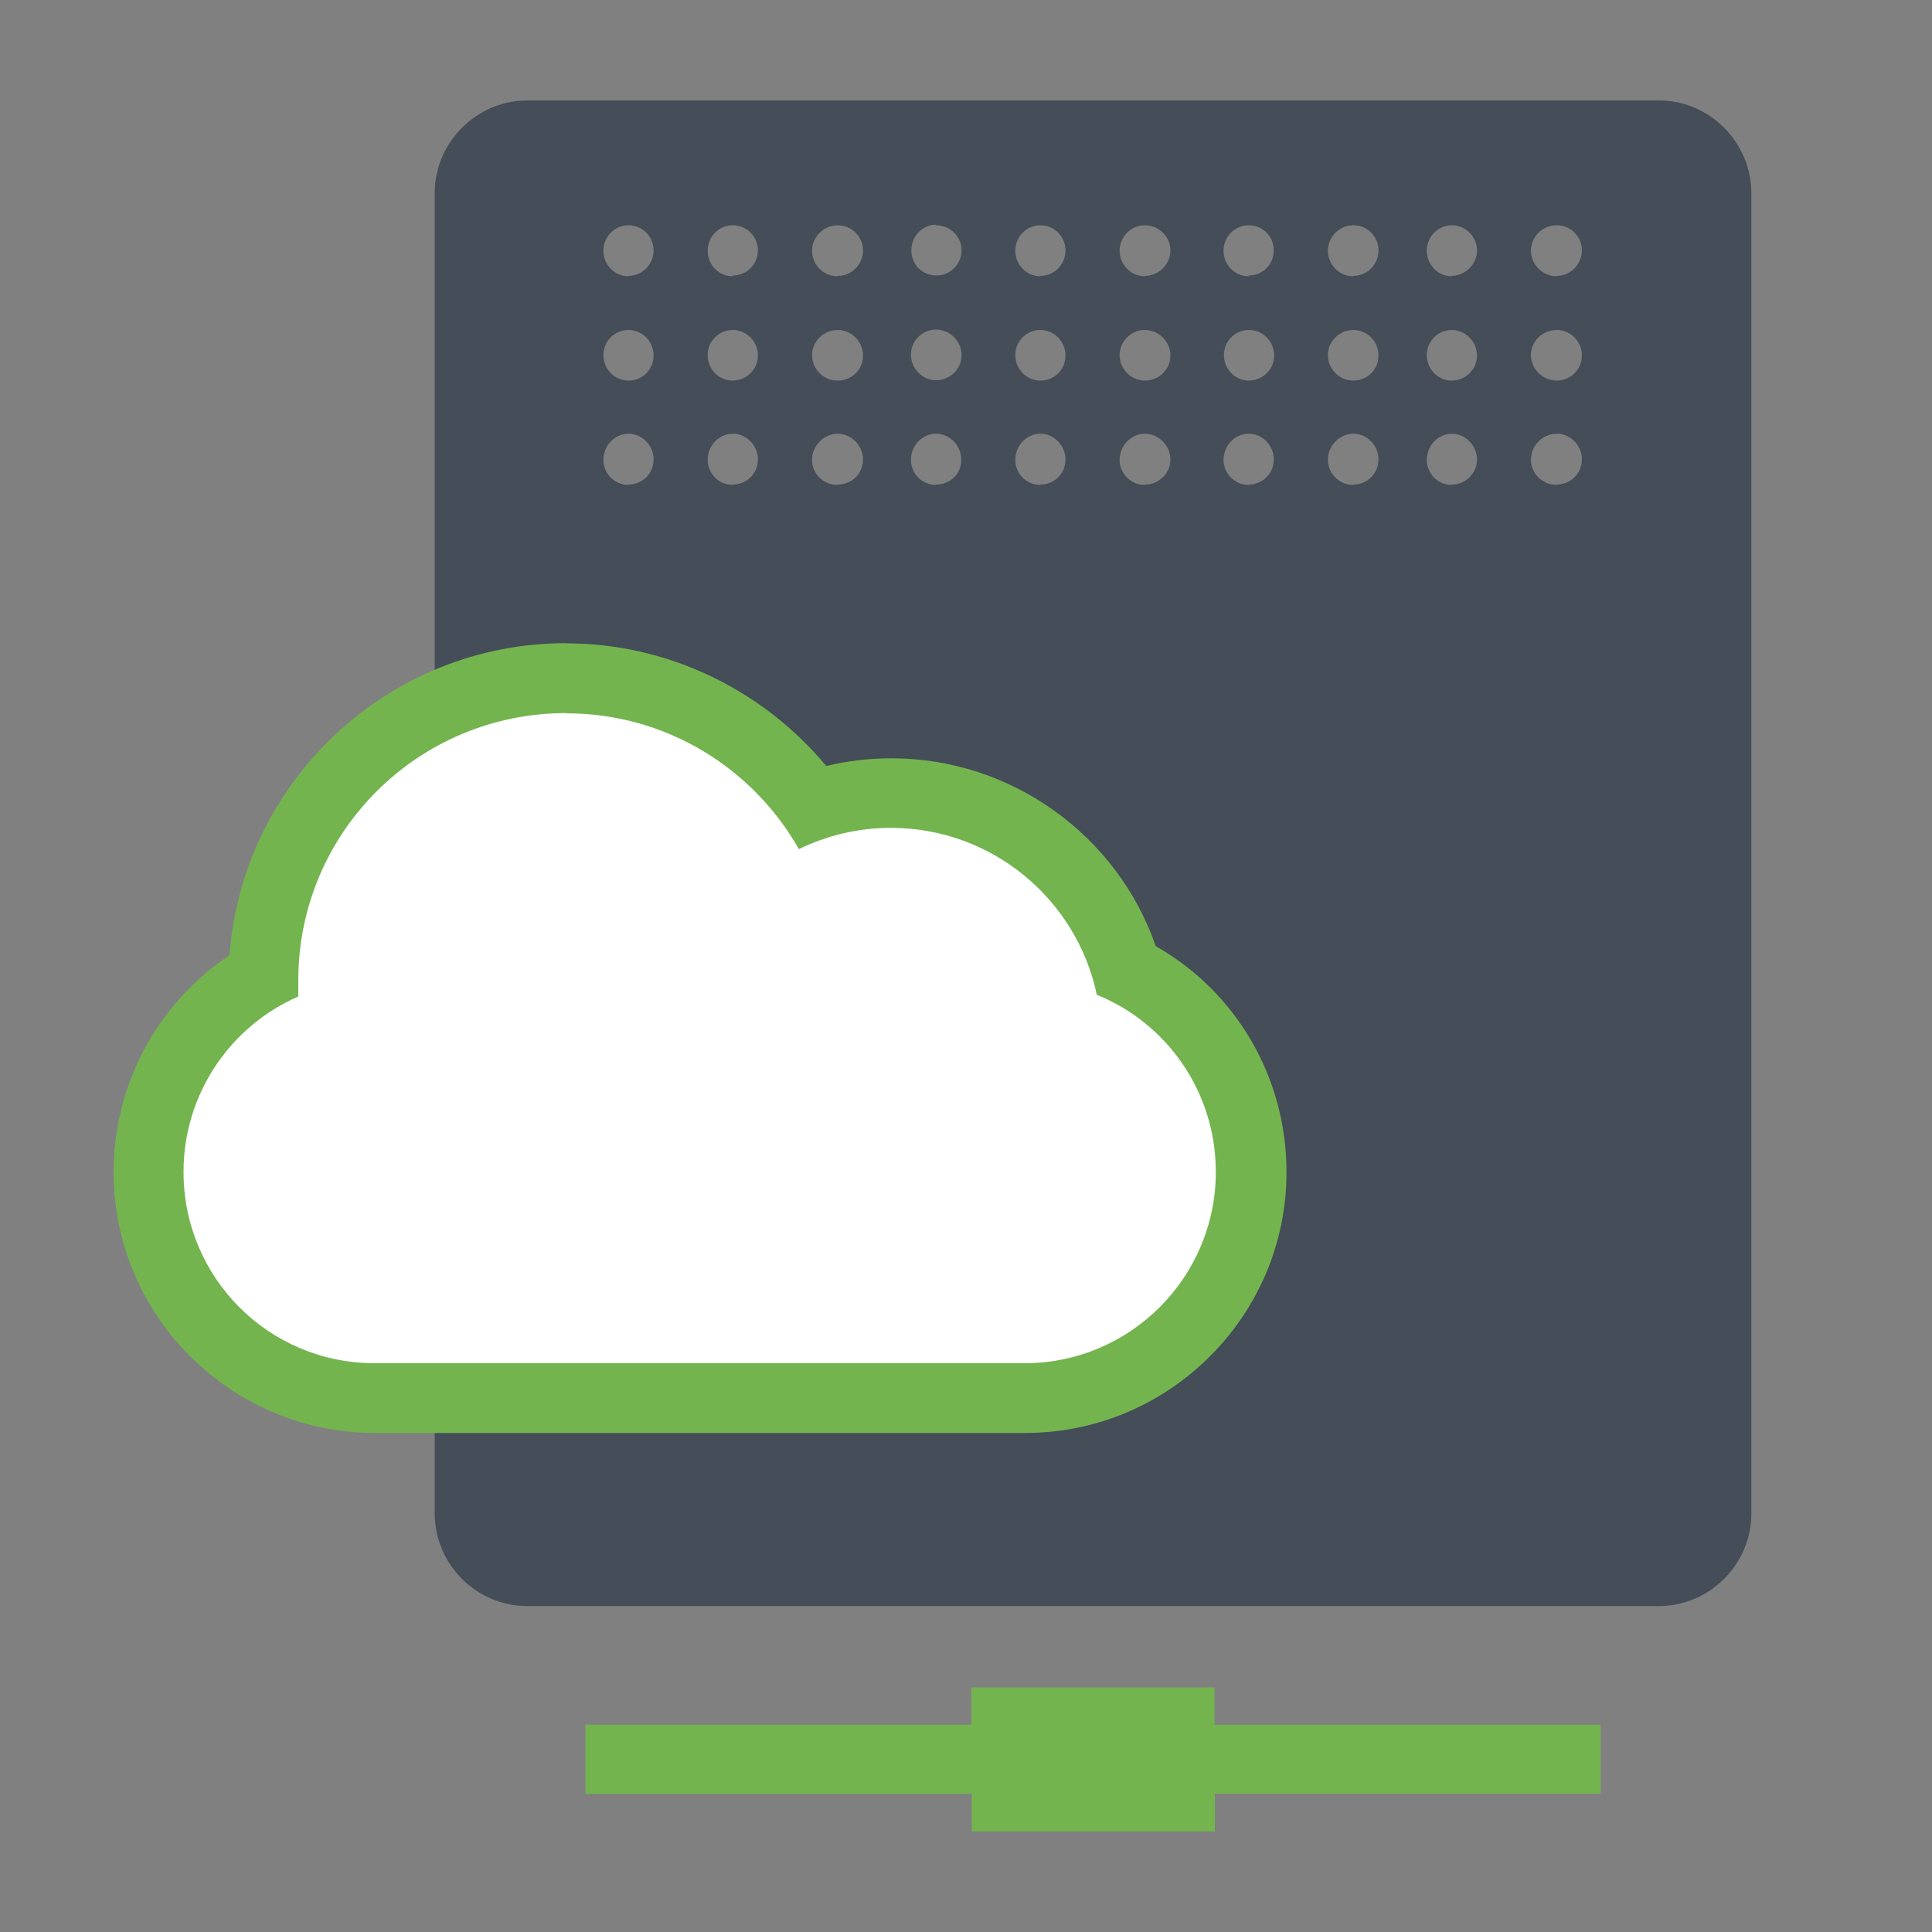<svg xmlns="http://www.w3.org/2000/svg" width="100" height="100"><rect width="100%" height="100%" fill="#808080" stroke="none"/><path fill="#444D58" d="M85.85 5.2H27.3c-2.65 0-4.8 2.18-4.8 4.8v68.33c0 2.63 2.15 4.8 4.8 4.8h58.55c2.65 0 4.8-2.17 4.8-4.8V10c0-2.62-2.15-4.8-4.78-4.8h-.02zm-37.4 6.46c.72 0 1.32.57 1.32 1.3 0 .73-.6 1.3-1.3 1.3-.74 0-1.3-.58-1.3-1.3s.56-1.33 1.28-1.33v.03zm0 5.4c.72 0 1.32.6 1.32 1.32 0 .73-.6 1.3-1.32 1.3-.7 0-1.3-.6-1.3-1.32s.58-1.3 1.3-1.3zM32.53 25.1c-.72 0-1.3-.58-1.3-1.3 0-.73.58-1.35 1.3-1.35s1.3.62 1.3 1.33c0 .73-.58 1.3-1.3 1.3v.02zm0-5.4c-.72 0-1.3-.6-1.3-1.32s.58-1.3 1.3-1.3 1.3.6 1.3 1.32c0 .73-.58 1.3-1.3 1.3zm0-5.4c-.72 0-1.3-.6-1.3-1.32 0-.73.58-1.32 1.3-1.32s1.3.58 1.3 1.3-.58 1.32-1.3 1.32v.02zm5.4 10.8c-.74 0-1.3-.6-1.3-1.3 0-.73.57-1.35 1.3-1.35.72 0 1.3.62 1.3 1.33 0 .73-.58 1.3-1.3 1.3v.02zm0-5.4c-.74 0-1.3-.6-1.3-1.32s.57-1.3 1.3-1.3c.72 0 1.3.6 1.3 1.32 0 .73-.6 1.3-1.32 1.3h.02zm0-5.4c-.74 0-1.3-.6-1.3-1.32 0-.73.57-1.32 1.3-1.32.72 0 1.3.58 1.3 1.3s-.58 1.3-1.3 1.3v.04zm5.42 10.8c-.73 0-1.32-.58-1.32-1.3 0-.73.62-1.35 1.32-1.35.73 0 1.32.62 1.32 1.33 0 .73-.58 1.3-1.3 1.3l-.02.02zm0-5.4c-.73 0-1.32-.6-1.32-1.32s.62-1.3 1.32-1.3c.73 0 1.32.6 1.32 1.32 0 .73-.58 1.3-1.3 1.3h-.02zm0-5.4c-.73 0-1.32-.6-1.32-1.32 0-.73.62-1.32 1.32-1.32.73 0 1.32.58 1.32 1.3s-.58 1.32-1.3 1.32l-.02.02zm5.1 10.8c-.73 0-1.3-.58-1.3-1.3 0-.73.57-1.35 1.3-1.35.72 0 1.3.62 1.3 1.33.03.73-.56 1.3-1.3 1.3v.02zm5.4 0c-.72 0-1.3-.58-1.3-1.3 0-.73.58-1.35 1.3-1.35.72 0 1.3.62 1.3 1.33 0 .73-.57 1.3-1.3 1.3v.02zm0-5.4c-.72 0-1.3-.6-1.3-1.32s.58-1.3 1.3-1.3c.72 0 1.3.6 1.3 1.32 0 .73-.57 1.3-1.3 1.3zm0-5.4c-.72 0-1.3-.6-1.3-1.32 0-.73.58-1.32 1.3-1.32.72 0 1.3.58 1.3 1.3s-.57 1.32-1.3 1.32v.02zm5.4 10.8c-.7 0-1.3-.58-1.3-1.3 0-.73.6-1.35 1.3-1.35.73 0 1.33.62 1.33 1.33 0 .73-.6 1.3-1.32 1.3v.02zm0-5.4c-.7 0-1.3-.6-1.3-1.32s.6-1.3 1.3-1.3c.73 0 1.33.6 1.33 1.32 0 .73-.6 1.3-1.32 1.3zm0-5.4c-.7 0-1.3-.6-1.3-1.32 0-.73.6-1.32 1.3-1.32.73 0 1.33.58 1.33 1.3s-.6 1.32-1.32 1.32v.02zm5.42 10.8h-.04c-.73 0-1.3-.6-1.3-1.3 0-.73.58-1.35 1.3-1.35.74 0 1.3.62 1.3 1.33 0 .73-.57 1.3-1.3 1.3l.04.02zm-.04-5.4h.02c-.73 0-1.3-.6-1.3-1.32s.56-1.3 1.3-1.3c.72 0 1.3.6 1.3 1.32 0 .73-.6 1.3-1.32 1.3zm0-5.4c-.73 0-1.3-.6-1.3-1.32 0-.73.58-1.32 1.3-1.32.74 0 1.3.58 1.3 1.3s-.57 1.3-1.3 1.3v.04zm5.4 10.8c-.7 0-1.3-.58-1.3-1.3 0-.73.6-1.35 1.32-1.35.73 0 1.3.62 1.3 1.33 0 .73-.58 1.3-1.3 1.3v.02zm0-5.4c-.7 0-1.3-.6-1.3-1.32s.6-1.3 1.32-1.3c.73 0 1.3.6 1.3 1.32 0 .73-.58 1.3-1.3 1.3zm0-5.4c-.7 0-1.3-.6-1.3-1.32 0-.73.6-1.32 1.32-1.32.73 0 1.3.58 1.3 1.3s-.58 1.32-1.3 1.32v.02zm5.1 10.8c-.7 0-1.28-.58-1.28-1.3 0-.73.58-1.35 1.3-1.35.7 0 1.3.62 1.3 1.33 0 .73-.6 1.3-1.3 1.3v.02zm0-5.4c-.7 0-1.28-.6-1.28-1.32s.58-1.3 1.3-1.3c.7 0 1.3.6 1.3 1.32 0 .73-.6 1.3-1.32 1.3zm0-5.4c-.7 0-1.28-.6-1.28-1.32 0-.73.58-1.32 1.3-1.32.7 0 1.3.58 1.3 1.3s-.6 1.3-1.3 1.32v.02zm5.45 10.8c-.73 0-1.34-.58-1.34-1.3 0-.73.6-1.35 1.34-1.35.72 0 1.3.62 1.3 1.33 0 .73-.6 1.3-1.3 1.3v.02zm0-5.4c-.73 0-1.34-.6-1.34-1.32s.6-1.3 1.34-1.3c.72 0 1.3.6 1.3 1.32 0 .73-.6 1.3-1.3 1.3zm0-5.4c-.73 0-1.34-.6-1.34-1.32 0-.73.6-1.32 1.34-1.32.72 0 1.3.58 1.3 1.3s-.6 1.32-1.3 1.32v.02z"/><path fill="#74B44F" d="M82.83 89.27H62.86v-1.93H50.28v1.93H30.3v3.58H50.3v1.94h12.58v-1.95h19.97v-3.58z"/><path fill="#fff" d="M19.4 72.36c-6.46 0-11.72-5.24-11.72-11.7 0-4.25 2.28-8.1 5.95-10.18.15-8.5 7.1-15.36 15.66-15.36 5.1 0 9.84 2.47 12.76 6.58 1.3-.44 2.67-.67 4.06-.67 5.65 0 10.63 3.8 12.2 9.16 3.92 1.96 6.42 5.98 6.42 10.45 0 6.45-5.25 11.7-11.7 11.7H19.38z"/><path fill="#74B44F" d="M29.3 36.92c5.16 0 9.66 2.82 12.05 7.03 1.44-.7 3.05-1.1 4.76-1.1 5.24 0 9.62 3.7 10.66 8.64 3.62 1.46 6.16 5.02 6.16 9.17 0 5.45-4.43 9.9-9.9 9.9H19.4c-5.5 0-9.9-4.43-9.9-9.9 0-4.06 2.44-7.56 5.94-9.08 0-.28 0-.56 0-.84 0-7.65 6.2-13.83 13.86-13.83m0-3.62c-9.2 0-16.75 7.14-17.42 16.15-3.7 2.47-6 6.66-6 11.23 0 7.44 6.08 13.5 13.53 13.5h33.66c7.44 0 13.52-6.06 13.52-13.5 0-4.9-2.6-9.33-6.77-11.7-1.98-5.73-7.47-9.72-13.67-9.72-1.15 0-2.3.13-3.38.4-3.3-3.96-8.22-6.35-13.45-6.35z"/></svg>